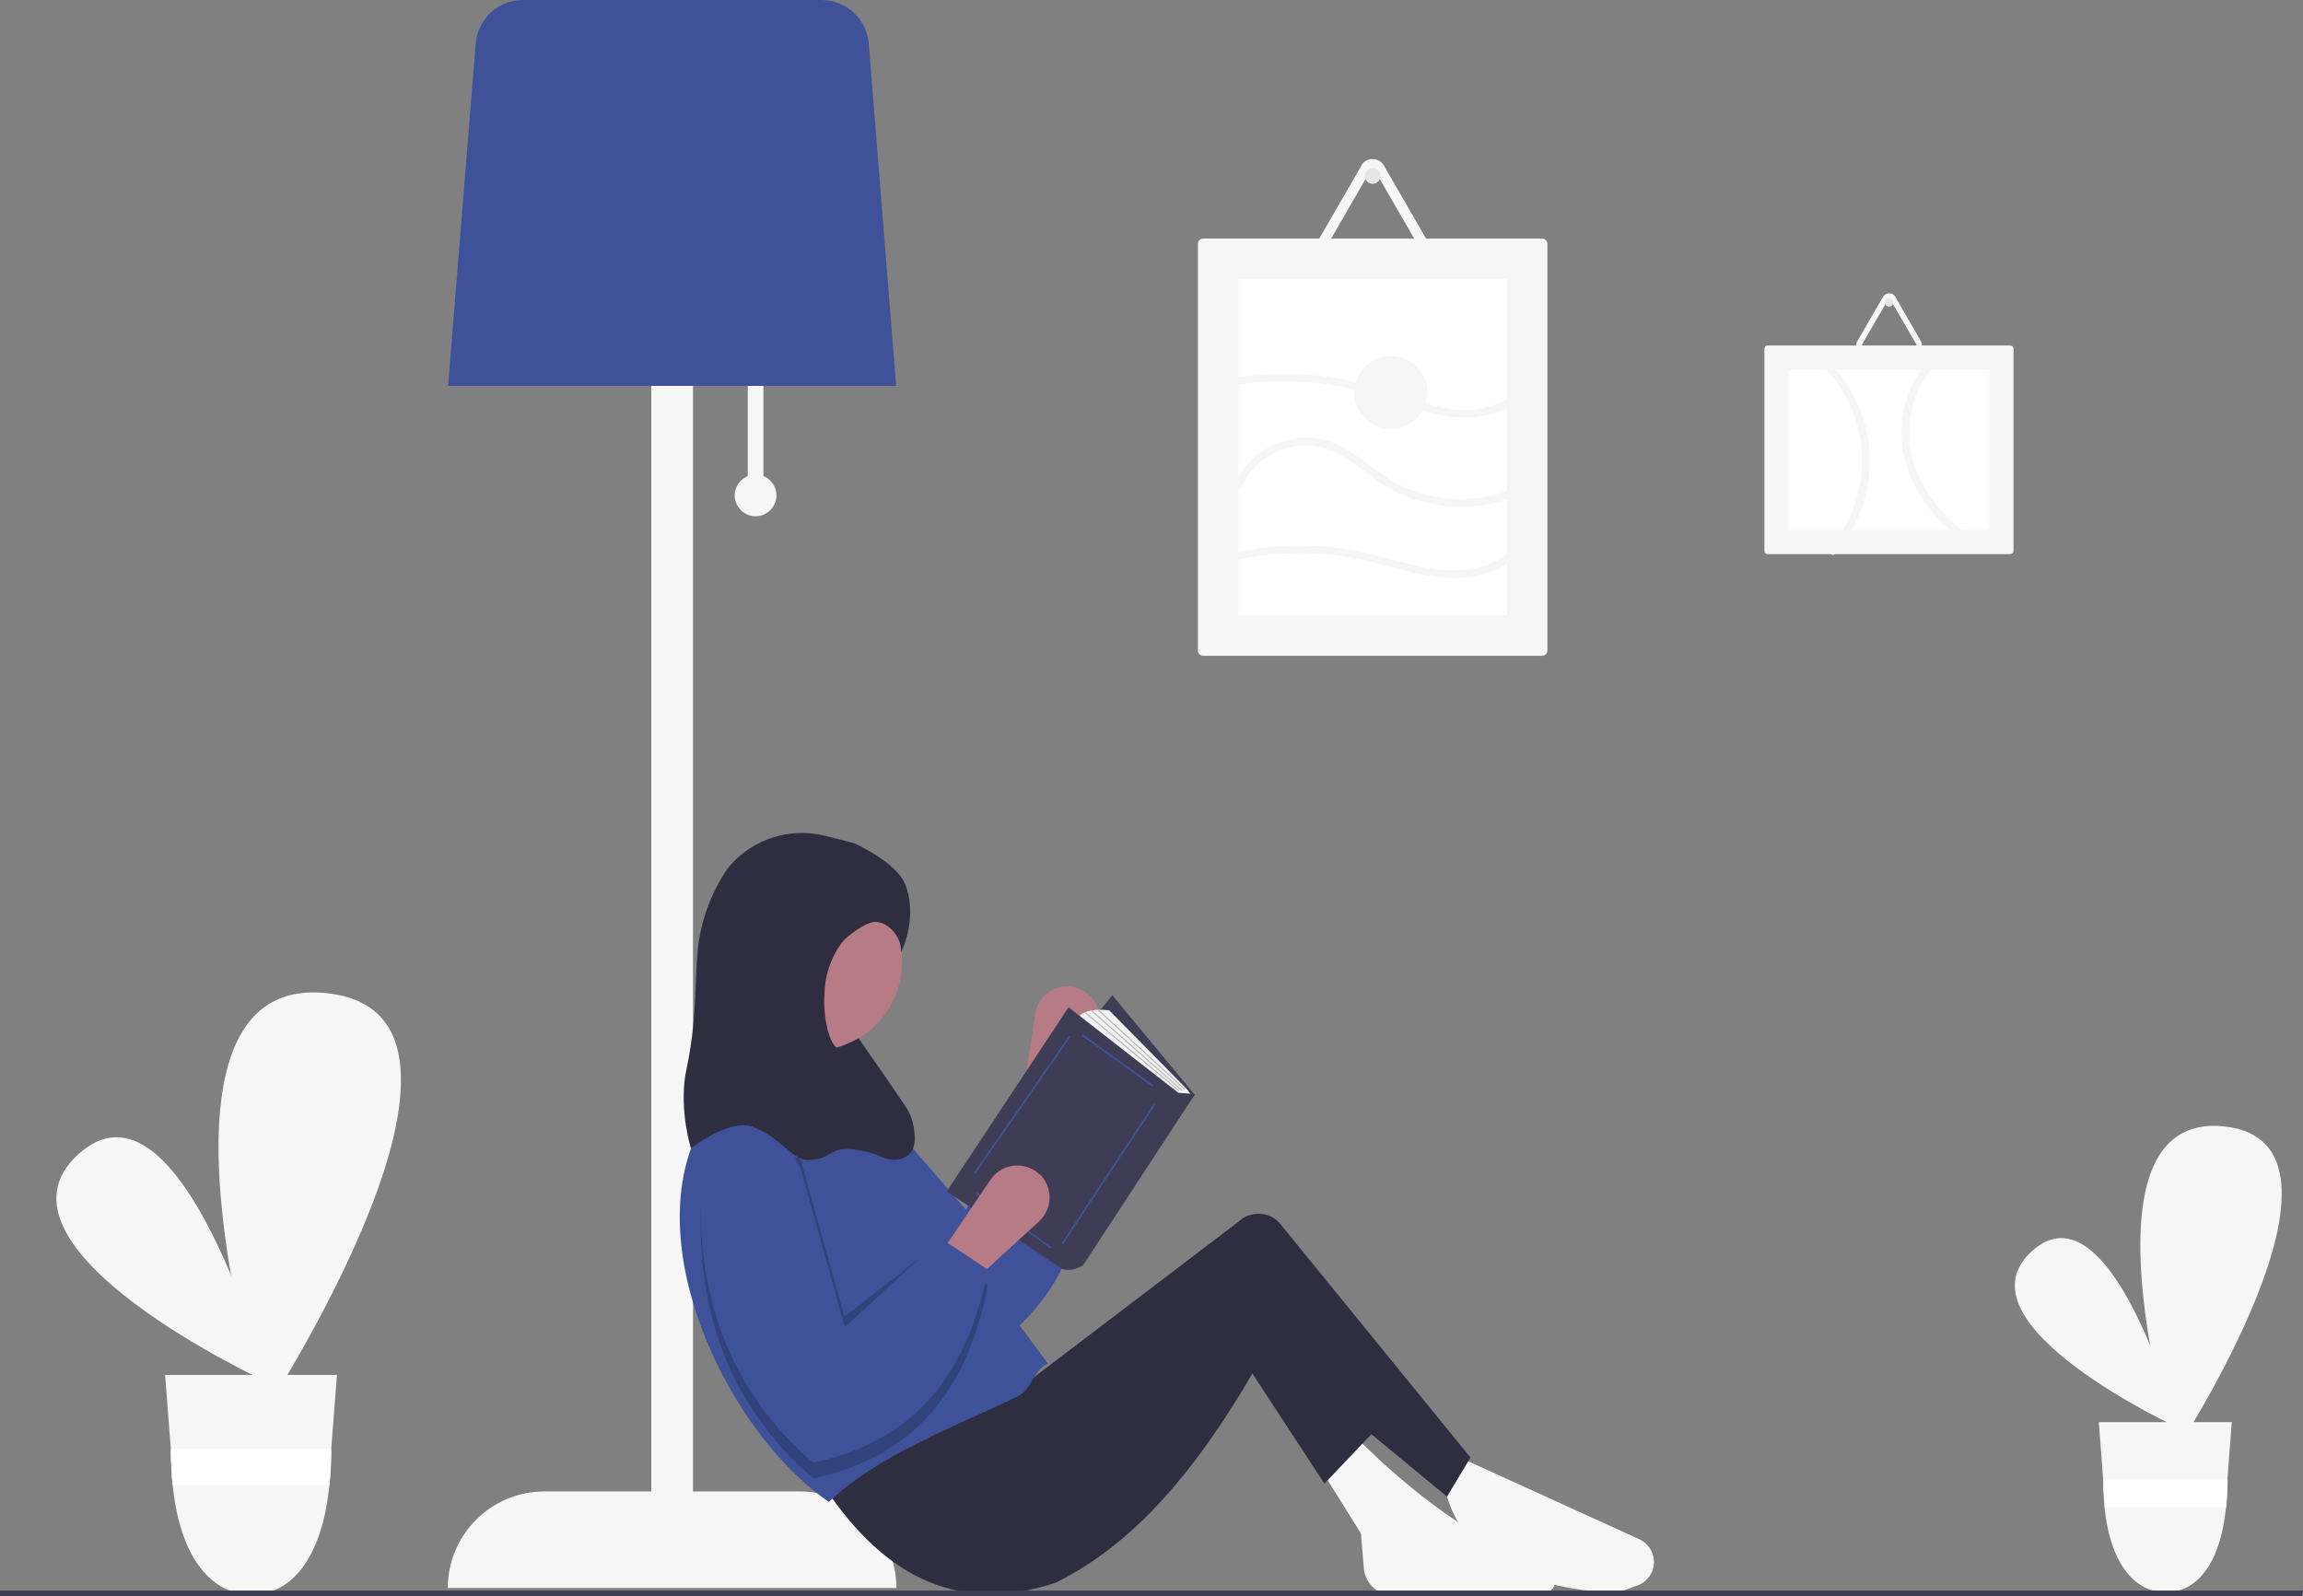 <?xml version="1.0" encoding="utf-8"?>
<!-- Generator: Adobe Illustrator 25.0.1, SVG Export Plug-In . SVG Version: 6.00 Build 0)  -->
<svg version="1.1" id="a90b5256-b423-42d1-825d-5fdc0dc55c5f"
	 xmlns="http://www.w3.org/2000/svg" xmlns:xlink="http://www.w3.org/1999/xlink" x="0px" y="0px" viewBox="0 0 883 612.1"
	 style="enable-background:new 0 0 883 612.1;" xml:space="preserve">
<rect x="0" y="0" width="883" height="612.1" fill="#808080" stroke="none"/>
<style type="text/css">
	.st0{fill:#F6F6F6;}
	.st1{fill:#FFFFFF;}
	.st2{fill:#3F5299;}
	.st3{fill:#B77B86;}
	.st4{fill:#2F2E41;}
	.st5{opacity:0.2;enable-background:new    ;}
	.st6{fill:#3F3D56;}
	.st7{fill:#F2F2F2;}
	.st8{fill:#B3B3B3;}
	.st9{fill:#E6E6E6;}
</style>
<path class="st0" d="M102.9,530.3c0,0-112.3-51.7-72.9-87.6S102.9,530.3,102.9,530.3z"/>
<path class="st0" d="M100.9,542.4c0,0-51.6-169.6,24.4-161.5S100.9,542.4,100.9,542.4z"/>
<path class="st0" d="M63.3,527.3l2.2,28.4v0.5c0,4.4,0.2,8.9,0.7,13.3c2.9,28.9,15.6,42.1,30.3,42.1s26.9-13.2,29.8-42.1
	c0.4-4.4,0.7-8.8,0.7-13.3v-0.4v-0.1l2.2-28.4H63.3z"/>
<path class="st1" d="M127,555.7L127,555.7v0.5c0,4.4-0.2,8.9-0.7,13.3H66.2c-0.4-4.4-0.7-8.8-0.7-13.3v-0.5H127z"/>
<path class="st0" d="M835.4,547.7c0,0-86.9-40-56.4-67.8S835.4,547.7,835.4,547.7z"/>
<path class="st0" d="M833.9,557c0,0-40-131.3,18.9-125S833.9,557,833.9,557z"/>
<path class="st0" d="M804.7,545.4l1.7,22v0.4c0,3.4,0.2,6.9,0.5,10.3c2.3,22.4,12.1,32.6,23.5,32.6s20.8-10.2,23.1-32.6
	c0.3-3.4,0.5-6.8,0.5-10.3v-0.3v-0.1l1.7-22L804.7,545.4L804.7,545.4z"/>
<path class="st1" d="M854.1,567.3L854.1,567.3v0.4c0,3.4-0.2,6.9-0.5,10.3H807c-0.3-3.4-0.5-6.8-0.5-10.3v-0.4H854.1z"/>
<path class="st0" d="M292.7,182.6V144h-6v38.6c-4.1,1.7-6.1,6.3-4.4,10.4s6.3,6.1,10.4,4.4c4.1-1.7,6.1-6.3,4.4-10.4
	C296.3,185,294.7,183.4,292.7,182.6z"/>
<path class="st0" d="M306.7,572h-41V74h-16v498h-41c-20.4,0-37,16.6-37,37l0,0l0,0h172l0,0C343.7,588.6,327.2,572,306.7,572
	L306.7,572z"/>
<path class="st2" d="M171.8,148h171.8L333.1,16.7c-0.8-9.4-8.6-16.6-18-16.7H200.4c-9.4,0-17.2,7.3-18,16.7L171.8,148z"/>
<path class="st3" d="M411.1,378.5L411.1,378.5c-6.7-1.1-13.1,3.4-14.2,10.2c0,0.1,0,0.1,0,0.2l-4.8,31.7l16.5,4.4l12.1-29.6
	c2.6-6.3-0.5-13.5-6.8-16.1C412.8,378.9,412,378.7,411.1,378.5z"/>
<path class="st2" d="M410.7,420.5c9.1,36.3,5.2,69.5-28.8,95.6c-40.8-11.2-67.9-38.4-84.5-77.8c-4.2-10,0.5-21.6,10.5-25.8
	c0.3-0.1,0.5-0.2,0.8-0.3l0,0c7.7-2.8,16.3-0.6,21.7,5.6l40,46.2l18.8-46.6L410.7,420.5z"/>
<path class="st0" d="M619.8,611c-37.3-2-60.4-14.8-66-41l6-11l68.7,31.3c4.8,2.2,7,7.9,4.8,12.7c-1.1,2.3-3,4.2-5.4,5L619.8,611z"/>
<path class="st0" d="M591,611.3c-19.4-0.6-38-0.4-55.6,0.8c-6.4,0.4-12-4.4-12.5-10.8l-1.1-13.2l-15-24l13-13
	c21.8,21.8,45.8,40,74.3,50.9c2.3,1.6,2.9,4.8,1.3,7.1C594.4,610.5,592.7,611.3,591,611.3z"/>
<path class="st4" d="M485.8,517c-24.7,44.2-49,74-81,90c-39.3,13-68.1-4.2-90.5-39.5l65-43l9.5,9.5l86.1-65.5
	c4.4-4.1,11.3-4,15.5,0.3l73.4,90.2l-9,15L485.8,517z"/>
<polygon class="st4" points="507.8,569 473.8,517 481.8,502 526.8,549 "/>
<circle class="st3" cx="311.8" cy="369" r="34"/>
<path class="st3" d="M320.8,432l-38-13c5.6-8.9,8.1-19.5,7-30h31C319,404.3,318.8,418.7,320.8,432z"/>
<path class="st2" d="M401.8,523c-5.7,2.3-6.1,9.9-11.5,12.5c-26,12.5-53.6,22.6-72.5,40.5c-44.2-30-85.2-123.2-32-164
	c18.1,10.6,34.4,18.2,34,0L401.8,523z"/>
<path class="st5" d="M378.8,483l-18.5-6.5L323.8,505l-16.4-58.9c-1.1-4.1-3-2-5.6,0.8c-8-7.4-20.4-6.9-27.8,1.1
	c-3.2,3.4-5,7.8-5.2,12.5c-1.9,42.7,10.9,78.9,43,106.5c41.9-9,59.7-37.3,67-74l-2-1.3C377.5,488.8,378.2,486,378.8,483z"/>
<path class="st4" d="M315.6,320.4c7.7,1.8,11.9,3,11.9,3s16,7.1,19.5,15.6c4.8,11.7-0.5,24.5-1.5,26.1c0-1-0.1-2.5-0.7-4.2
	c-0.1-0.3-2.5-6.3-8.3-7.3c-4.5-0.8-12.8,6.8-12.8,6.8s-7.5,8-7.6,21.3c-0.6,6.4,1.3,17.7,4.7,20.1c1.4-0.4,4.1-1.3,8.4-3.6
	c7.4,10.6,13.4,19.3,17.7,25.7c0.7,1,2.7,3.9,3.4,8.2c0.4,2.5,1.4,7.9-2,10.8c-2.6,2.3-7,2.7-11.9,0c-19.7-6-15.7,1.9-26,1.9
	c-6.1,1-11.4-9-21.9-12.7c-9-3.1-23.6,8.3-23.6,8.3s-4.4-13.9-2.1-28.3c4.6-21.5,3.4-32.6,4.7-47.6c1.1-10.9,4.8-21.3,10.8-30.4
	c0.6-0.9,1.3-1.8,2-2.6C289.2,321.7,302.7,317.4,315.6,320.4z"/>
<polygon class="st6" points="380.3,438.4 411.4,475 458.1,419.9 426.5,381.7 "/>
<path class="st7" d="M450.1,421.2l-37-30.3c2.1-5,12.2-3.4,12.2-3.4l29,29.4c1,1,1.9,2.2,2.6,3.4l0,0L450.1,421.2z"/>
<path class="st6" d="M451.8,419.1l-42.1-32.8L363,456.9l43.9,29.6c4.2,1.7,8.4-1.3,8.4-1.3l42.9-65.6L451.8,419.1z"/>
<rect x="427.9" y="389.9" transform="matrix(0.584 -0.812 0.812 0.584 -151.675 517.059)" class="st2" width="0.7" height="33.1"/>
<rect x="392.9" y="449.7" transform="matrix(0.552 -0.834 0.834 0.552 -184.877 556.176)" class="st2" width="64" height="0.7"/>
<rect x="388.4" y="450" transform="matrix(0.593 -0.805 0.805 0.593 -218.401 503.662)" class="st2" width="0.7" height="35.5"/>
<rect x="359.9" y="423.6" transform="matrix(0.571 -0.821 0.821 0.571 -179.939 503.401)" class="st2" width="64" height="0.7"/>
<rect x="437.4" y="380.1" transform="matrix(0.676 -0.737 0.737 0.676 -154.987 452.809)" class="st8" width="0.4" height="45.2"/>
<rect x="435.4" y="379.7" transform="matrix(0.662 -0.75 0.75 0.662 -154.735 462.842)" class="st8" width="0.4" height="46.4"/>
<rect x="433.9" y="379.8" transform="matrix(0.64 -0.768 0.768 0.64 -153.616 478.511)" class="st8" width="0.4" height="47"/>
<path class="st3" d="M397.1,449.2L397.1,449.2c-5.6-3.9-13.3-2.5-17.2,3.1l-0.1,0.1l-18,26.6l13,11l23.6-21.6
	c5-4.6,5.4-12.4,0.8-17.5C398.5,450.3,397.8,449.7,397.1,449.2z"/>
<path class="st2" d="M378.8,487c-7.3,36.7-25.1,65-67,74c-32-27.6-44.9-63.8-43-106.5c0.5-10.9,9.7-19.3,20.6-18.8
	c0.3,0,0.6,0,0.9,0.1l0,0c8.1,0.7,15,6.4,17.2,14.3l16.4,58.9l36.9-34L378.8,487z"/>
<polygon class="st6" points="882.6,612.1 0,612.1 0,610 883,610 "/>
<path class="st0" d="M461.3,91.5c-1.1,0-2,0.9-2,2v156c0,1.1,0.9,2,2,2h130c1.1,0,2-0.9,2-2v-156c0-1.1-0.9-2-2-2H461.3z"/>
<path class="st1" d="M474.8,236h103V107h-103V236z"/>
<path class="st0" d="M677.7,132.5c-0.7,0-1.2,0.5-1.2,1.2v77.6c0,0.7,0.5,1.2,1.2,1.2h93.1c0.7,0,1.2-0.5,1.2-1.2v-77.6
	c0-0.7-0.5-1.2-1.2-1.2L677.7,132.5z"/>
<path class="st1" d="M685.8,141.8v61.5h77v-61.5H685.8z"/>
<path class="st0" d="M544.5,102.5h-36.4c-2.8,0-5-2.2-5-5c0-0.9,0.2-1.8,0.7-2.5L522,63.5v-0.1c0.8-1.4,2.2-2.3,3.8-2.4l0,0
	c0.2,0,0.3,0,0.5,0c1.8,0,3.4,0.9,4.3,2.5L548.8,95c1.4,2.4,0.6,5.4-1.8,6.8C546.2,102.3,545.4,102.5,544.5,102.5L544.5,102.5z
	 M507.1,97.5c0,0.2,0,0.4,0.1,0.5c0.2,0.3,0.5,0.5,0.9,0.5h36.4c0.4,0,0.7-0.2,0.9-0.5c0.1-0.2,0.1-0.3,0.1-0.5s0-0.3-0.1-0.5
	l-18.2-31.5c-0.3-0.5-0.9-0.6-1.4-0.4c-0.2,0.1-0.3,0.2-0.4,0.4L507.2,97C507.1,97.2,507.1,97.3,507.1,97.5z"/>
<circle class="st9" cx="526.3" cy="67.5" r="3"/>
<path class="st0" d="M734.1,135h-19.7c-1.5,0-2.7-1.2-2.7-2.7c0-0.5,0.1-1,0.4-1.4l9.9-17.1l0,0c0.4-0.7,1.2-1.2,2.1-1.3l0,0
	c0.1,0,0.2,0,0.3,0c1,0,1.9,0.5,2.3,1.4l9.9,17.1c0.7,1.3,0.3,3-1,3.7C735.1,134.9,734.6,135,734.1,135L734.1,135z M713.9,132.3
	c0,0.1,0,0.2,0.1,0.3c0.1,0.2,0.3,0.3,0.5,0.3h19.7c0.2,0,0.4-0.1,0.5-0.3c0-0.1,0.1-0.2,0.1-0.3s0-0.2-0.1-0.3l-9.9-17.1
	c-0.1-0.3-0.5-0.3-0.7-0.2c-0.1,0-0.2,0.1-0.2,0.2L714,132C713.9,132.1,713.9,132.2,713.9,132.3L713.9,132.3z"/>
<circle class="st9" cx="724.3" cy="116" r="1.6"/>
<path class="st0" d="M476,186.9c2.9-6.7,8.4-11.8,15.3-14.3c7.1-2.7,15.1-2.3,21.8,1.4c7.8,4.1,14,10.7,22,14.6
	c7.7,3.8,16.2,5.8,24.8,5.8c9.7,0.1,19.3-2.4,27.8-7.2c0.7-0.4,0.9-1.4,0.5-2.1c-0.4-0.7-1.3-0.9-2-0.5c-15.6,8.7-34.5,9.1-50.4,0.9
	c-8-4.2-14.3-10.9-22.4-14.8c-6.9-3.4-15-3.8-22.2-1.2c-8.1,2.7-14.7,8.8-18,16.7C472.3,187.9,475.2,188.7,476,186.9L476,186.9z"/>
<path class="st0" d="M473.6,214.9c16.6-3.7,33.9-3.7,50.5,0.2c14.8,3.4,30,9.6,45.2,5c6.8-2.1,13-6.2,16.5-12.5
	c0.9-1.7-1.7-3.2-2.6-1.5c-6.6,11.9-22,13.9-34.2,12c-8.1-1.3-16-3.9-24-5.8c-17.2-4-35.1-4.1-52.4-0.2
	C470.9,212.5,471.7,215.4,473.6,214.9L473.6,214.9z"/>
<path class="st0" d="M472.5,147.9c16-2.7,32.3-2.1,48,1.7c14.7,3.6,29.1,11.8,44.6,10.4c7.2-0.7,14.3-3.3,19.2-8.8
	c1.3-1.4-0.8-3.6-2.1-2.1c-4.2,4.7-10.3,7.2-16.5,7.9c-7.2,0.8-14.2-0.7-21.1-2.8c-7.6-2.3-14.9-5.3-22.6-7.2
	c-16.5-4.1-33.6-4.8-50.3-1.9C469.8,145.3,470.6,148.2,472.5,147.9L472.5,147.9z"/>
<path class="st0" d="M699.2,140.7c6.9,7.1,11.7,15.9,13.7,25.6c3.2,15.6-0.9,31.7-11.2,43.9c-1.2,1.5,0.9,3.6,2.1,2.1
	c6.9-8.1,11.3-18.1,12.7-28.7c2-16.5-3.6-33.1-15.3-45C700,137.2,697.8,139.4,699.2,140.7L699.2,140.7z"/>
<path class="st0" d="M744.2,134.3c-9.2,6.7-14.3,17.6-15.1,28.9c-0.8,11.7,3.7,23,10.9,32.1c4.2,5.2,9.2,9.8,14.8,13.4
	c1.6,1.1,3.1-1.5,1.5-2.6c-9.2-6-17-14.5-21.2-24.8c-4.1-9.8-4.1-20.9-0.1-30.7c2.2-5.4,5.9-10.2,10.6-13.7
	C747.3,135.8,745.8,133.2,744.2,134.3L744.2,134.3z"/>
<circle class="st0" cx="533.3" cy="150.5" r="14"/>
</svg>
